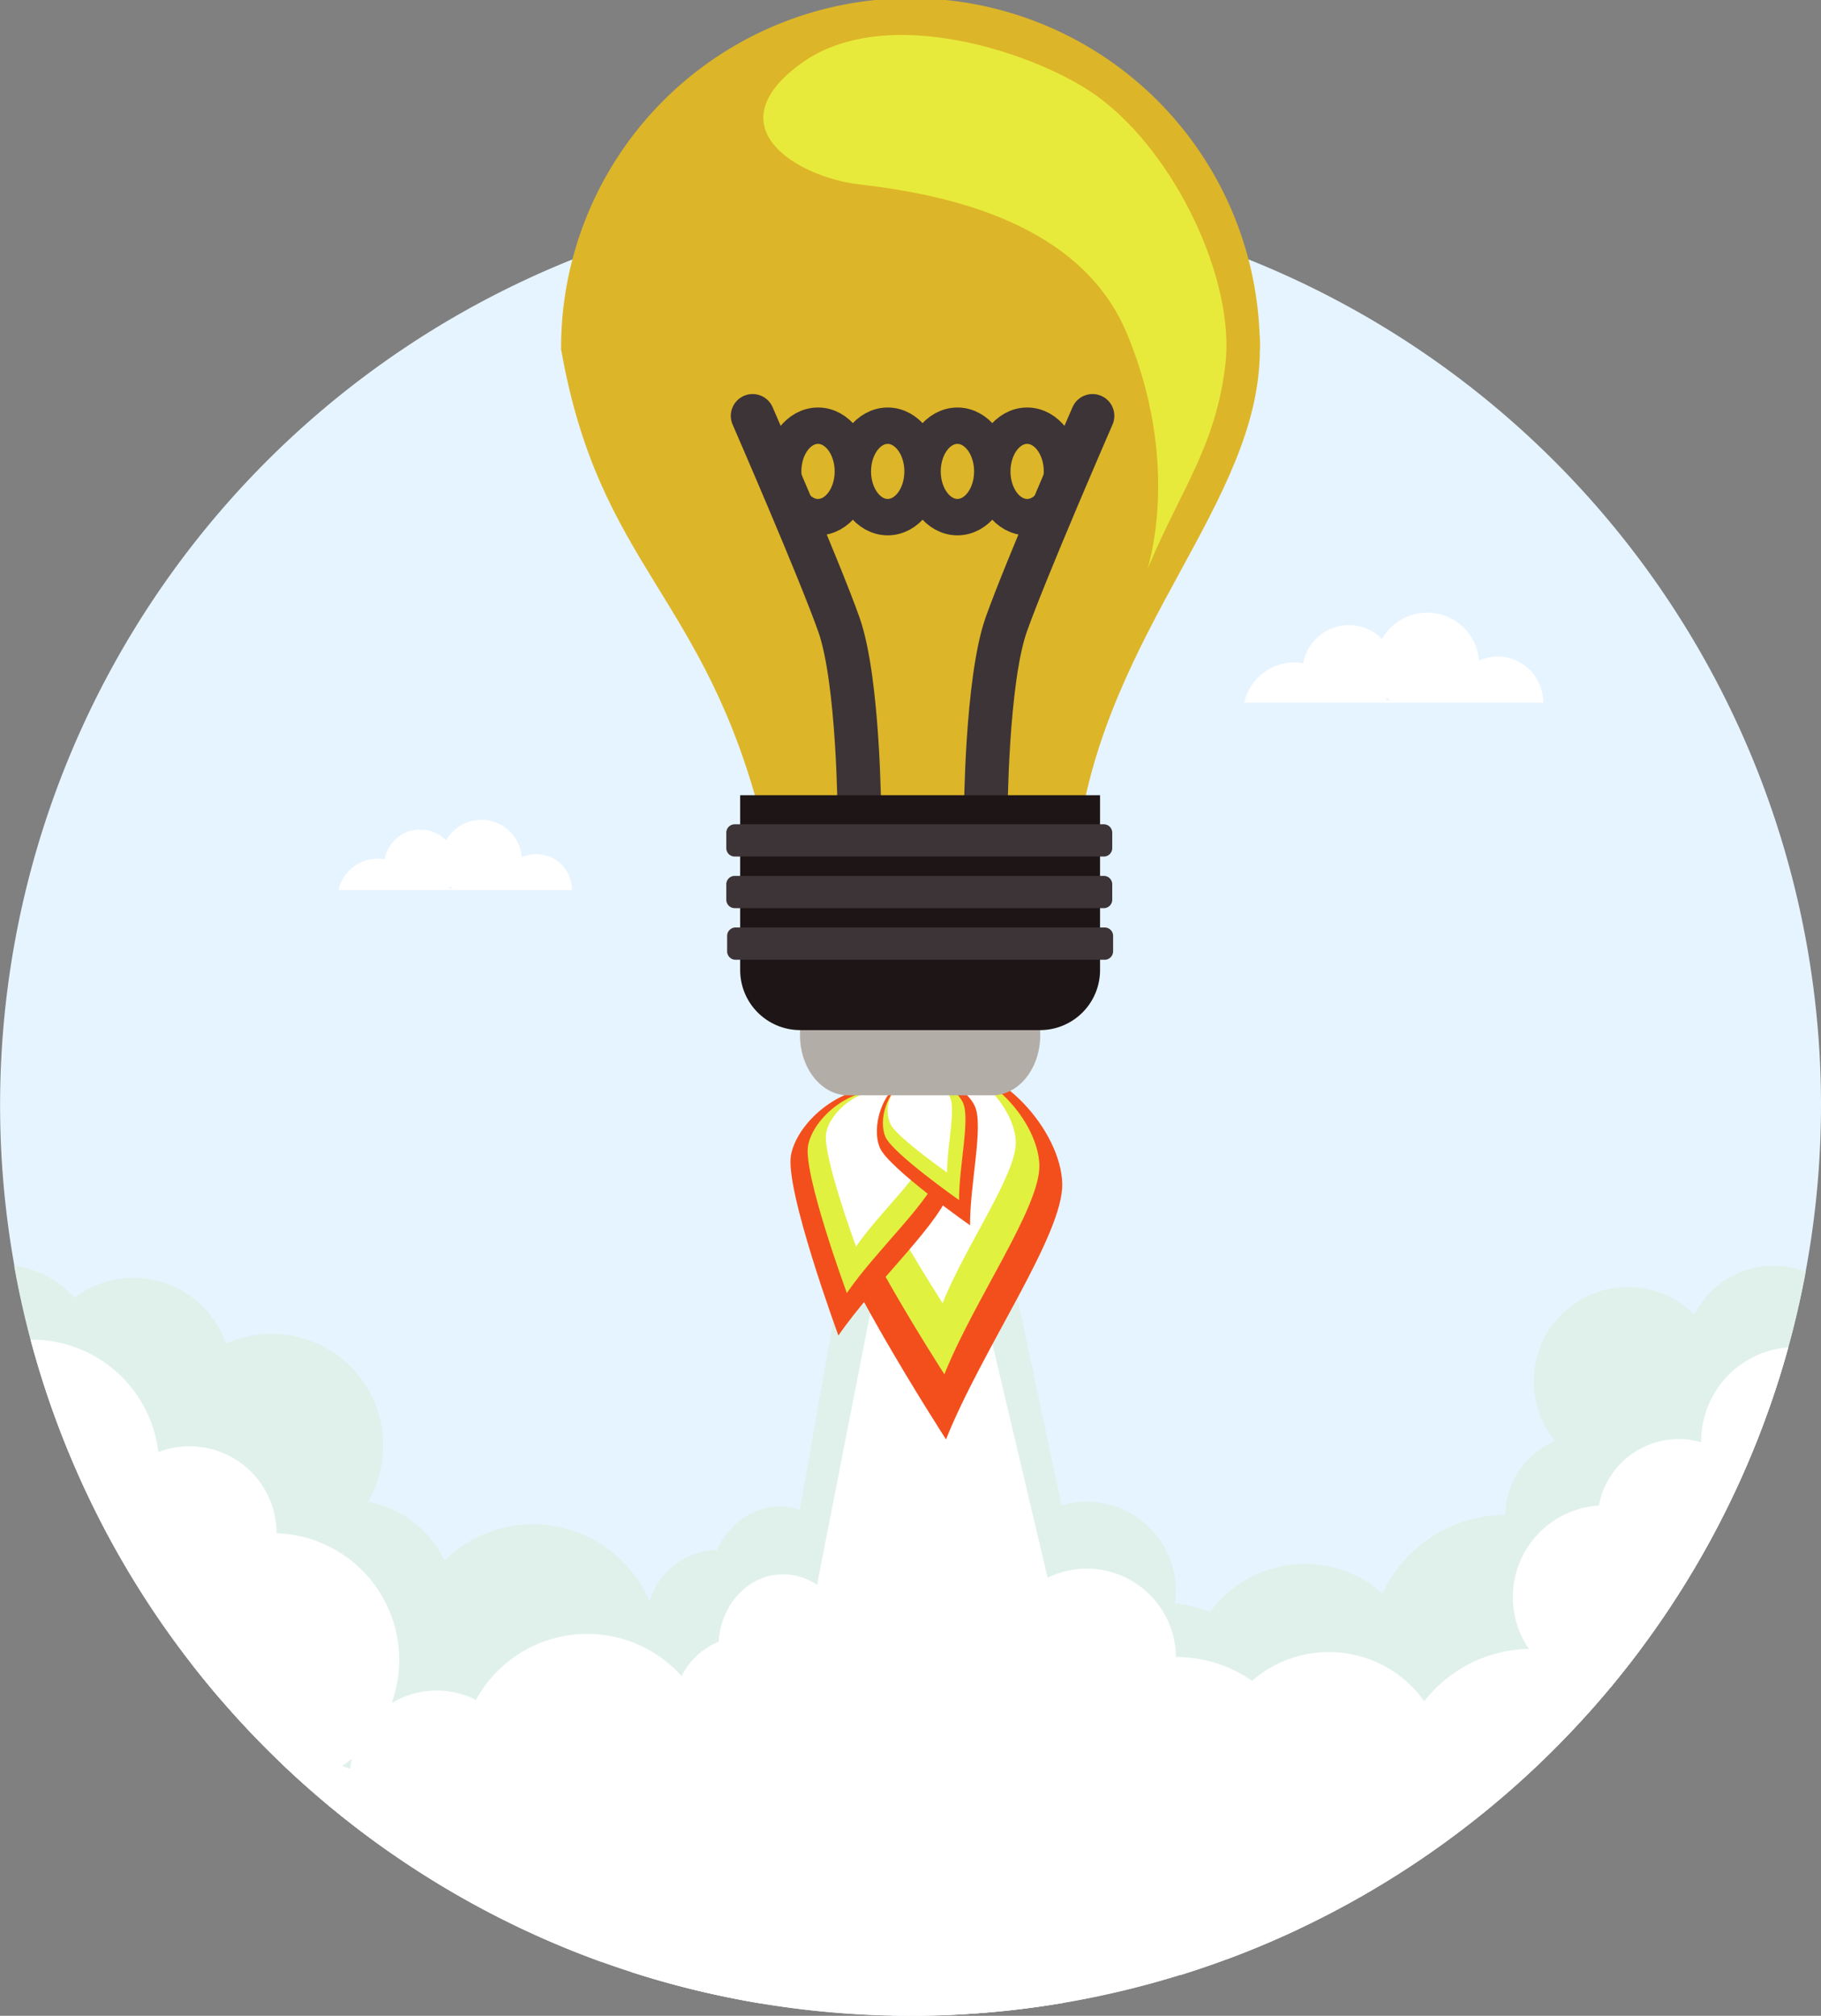 <svg xmlns="http://www.w3.org/2000/svg" width="204.41" height="226.22" viewBox="0 0 204.41 226.22">
  <rect x="0" y="0" width="204.41" height="226.22" fill="#808080" stroke="none"/>
  <g id="Group_7055" data-name="Group 7055" transform="translate(-1559.886 -2637.633)">
    <path id="Path_10067" data-name="Path 10067" d="M171.58,44.194A102.2,102.2,0,1,0,273.787,146.4,102.205,102.205,0,0,0,171.58,44.194Z" transform="translate(1490.509 2615.248)" fill="#e6f4ff"/>
    <path id="Path_10068" data-name="Path 10068" d="M401.187,396.808a15.241,15.241,0,0,0-29.056-6.165,13.132,13.132,0,0,0-19.352,2.093,14.828,14.828,0,1,0-8.456,28.29,14.752,14.752,0,0,0,7.959-.6c-.012.056-.026.111-.037.168a14.182,14.182,0,0,0,2.418,11.109,102.474,102.474,0,0,0,46.524-34.895Z" transform="translate(1342.937 2425.809)" fill="#e0f1eb"/>
    <path id="Path_10069" data-name="Path 10069" d="M91.211,345.751c0-.355-.026-.71-.063-1.064.186.318.389.62.6.919-.184.043-.365.093-.541.145ZM104.821,367.1a12.043,12.043,0,1,0,7.887-22.474c.088-.152.179-.309.262-.466a12.515,12.515,0,0,0-16.19-17.274,10.975,10.975,0,0,0-17.032-5.13A10.6,10.6,0,0,0,73,318.164a101.834,101.834,0,0,0,23.2,48.685,10.894,10.894,0,0,0,5.2-2.454,12.027,12.027,0,0,0,3.422,2.706Z" transform="translate(1488.477 2461.529)" fill="#e0f1eb"/>
    <path id="Path_10070" data-name="Path 10070" d="M274.591,279.5l-13.3,75.284,41.2-2.487-15.679-73.585-12.23.789Z" transform="translate(1382.827 2483.666)" fill="#e0f1eb"/>
    <path id="Path_10071" data-name="Path 10071" d="M325.4,403.516a6.844,6.844,0,0,0-3.3-8.416,10.014,10.014,0,1,0-16.9-10.075,10.182,10.182,0,0,0-.462,1.753,10.874,10.874,0,0,0-1.372-.613,10.683,10.683,0,0,0-9.566,18.936,9.2,9.2,0,0,0-.6,13.631,10.548,10.548,0,0,0-.831,1.752A10.395,10.395,0,1,0,312.349,422c.038.014.074.029.112.043a9.969,9.969,0,0,0,11.059-15.756,6.818,6.818,0,0,0,1.883-2.776Z" transform="translate(1367.259 2427.717)" fill="#e0f1eb"/>
    <path id="Path_10072" data-name="Path 10072" d="M473.647,322.085a10.139,10.139,0,0,0-.943,1.527,10.3,10.3,0,0,0-1.122-.977A10.571,10.571,0,0,0,457.066,337.8a9.106,9.106,0,0,0-4.5,12.73,10.282,10.282,0,0,0,8.222,17.8,101.871,101.871,0,0,0,24.4-49.514,9.913,9.913,0,0,0-11.544,3.273Z" transform="translate(1277.389 2461.549)" fill="#e0f1eb"/>
    <path id="Path_10073" data-name="Path 10073" d="M252.612,392.554a9.276,9.276,0,0,0,1.193-2.507c1.334-4.395-.744-8.916-4.641-10.1-3.527-1.073-7.336.961-9.016,4.614a7.988,7.988,0,0,0-7.583,5.95,8.309,8.309,0,0,0,1.6,8,6.015,6.015,0,0,0-3.53,3.926c-.931,3.062.517,6.213,3.233,7.038a4.592,4.592,0,0,0,.723.151c-.006.02-.016.041-.021.061-1,3.3.558,6.687,3.48,7.574s6.1-1.065,7.1-4.361a6.949,6.949,0,0,0,.3-1.783c.075.025.147.052.223.074,4.674,1.419,9.76-1.7,11.36-6.977,1.463-4.82-.5-9.766-4.418-11.662Z" transform="translate(1400.189 2427.023)" fill="#e0f1eb"/>
    <path id="Path_10074" data-name="Path 10074" d="M176.8,425.376a14.828,14.828,0,1,0-5.661-27.111c0-.057,0-.114,0-.172a14.223,14.223,0,0,0-26.7-6.442,9.761,9.761,0,0,0-14.117,7.728,14.3,14.3,0,0,0-11.558.761,102.442,102.442,0,0,0,45.753,33.191c.185,0,.371.01.559,0a13.134,13.134,0,0,0,11.722-7.959Z" transform="translate(1462.799 2424.449)" fill="#e0f1eb"/>
    <path id="Path_10075" data-name="Path 10075" d="M400.752,419.5a15.246,15.246,0,0,0-21.652,2.461,13.128,13.128,0,0,0-19.329-2.29,14.828,14.828,0,1,0-14.573,25.68,14.752,14.752,0,0,0,7.893,1.2c-.024.051-.05.1-.074.155a14.18,14.18,0,0,0-1.251,5.978A102.328,102.328,0,0,0,400.752,419.5Z" transform="translate(1340.66 2406.594)" fill="#fff"/>
    <path id="Path_10076" data-name="Path 10076" d="M110.962,385.561c.051-.026.1-.05.152-.078a14.222,14.222,0,0,0-6.309-26.728,9.762,9.762,0,0,0-13.27-9.106A14.288,14.288,0,0,0,77.192,337.03a102.348,102.348,0,0,0,40.662,57.751,14.871,14.871,0,0,0-6.892-9.22Z" transform="translate(1486.124 2450.945)" fill="#fff"/>
    <path id="Path_10077" data-name="Path 10077" d="M282.138,312.261l-10.314,52.655,31.961-1.739-12.161-51.469-9.486.552Z" transform="translate(1376.92 2465.15)" fill="#fff"/>
    <path id="Path_10078" data-name="Path 10078" d="M312.349,439.134c.038.013.074.029.112.043a9.969,9.969,0,0,0,11.059-15.756,6.842,6.842,0,0,0-1.413-11.192,10.014,10.014,0,1,0-16.9-10.074,10.055,10.055,0,0,0-.462,1.753,10.809,10.809,0,0,0-1.373-.613,10.684,10.684,0,0,0-9.567,18.936,9.206,9.206,0,0,0-.6,13.631,10.37,10.37,0,0,0-.4,9.859c.671.012,1.342.025,2.016.025a102.892,102.892,0,0,0,17.229-1.453,10.342,10.342,0,0,0,.29-5.159Z" transform="translate(1367.259 2418.105)" fill="#fff"/>
    <path id="Path_10079" data-name="Path 10079" d="M485.4,339.3a10.578,10.578,0,0,0-7.968,10.355,9.107,9.107,0,0,0-11.484,7.1,10.489,10.489,0,0,0-1.9.3,10.285,10.285,0,0,0,3.1,20.238A101.932,101.932,0,0,0,487.216,339a10.763,10.763,0,0,0-1.815.294Z" transform="translate(1273.415 2449.838)" fill="#fff"/>
    <path id="Path_10080" data-name="Path 10080" d="M261.328,407.568a9.254,9.254,0,0,0,.209-2.767c-.337-4.581-3.9-8.052-7.965-7.751-3.676.27-6.5,3.537-6.749,7.551a7.986,7.986,0,0,0-4.932,8.28,8.31,8.31,0,0,0,4.369,6.887,6.021,6.021,0,0,0-1.881,4.934c.235,3.192,2.721,5.611,5.55,5.4a4.757,4.757,0,0,0,.73-.119c0,.022,0,.043,0,.065.253,3.435,2.928,6.039,5.974,5.813s5.31-3.191,5.058-6.625a7.012,7.012,0,0,0-.365-1.771c.078,0,.155,0,.234-.01,4.872-.358,8.492-5.1,8.088-10.6-.37-5.024-3.982-8.933-8.321-9.29Z" transform="translate(1393.729 2417.277)" fill="#fff"/>
    <path id="Path_10081" data-name="Path 10081" d="M198.319,453.592a14.83,14.83,0,1,0-8.422-27.3c0-.057,0-.113,0-.171a14.222,14.222,0,0,0-26.7-6.442,9.76,9.76,0,0,0-14.117,7.727,14.258,14.258,0,0,0-7.722-.595,101.894,101.894,0,0,0,54.02,26.968c.06-.126.123-.249.178-.377a14.965,14.965,0,0,0,2.762.187Z" transform="translate(1450.121 2408.723)" fill="#fff"/>
    <path id="Path_10082" data-name="Path 10082" d="M295.6,464.867a14.76,14.76,0,0,0-7.628,2.35c0-.057,0-.114,0-.171a14.223,14.223,0,0,0-26.7-6.442,9.761,9.761,0,0,0-14.117,7.727,14.285,14.285,0,0,0-16.355,4.853,102.478,102.478,0,0,0,74.816-4.778,14.772,14.772,0,0,0-10.017-3.54Z" transform="translate(1399.938 2385.762)" fill="#fff"/>
    <path id="Path_10083" data-name="Path 10083" d="M403.474,160.911c.054-.071.108-.144.157-.217.108.131.224.257.343.377-.163-.061-.331-.114-.5-.161Zm11.588-4.743a5.1,5.1,0,0,0-1.126.36,5.966,5.966,0,0,0-.09-.669,5.829,5.829,0,0,0-10.795-1.756,5.208,5.208,0,0,0-8.841,2.713,5.776,5.776,0,0,0-6.622,4.43h33.547a5.1,5.1,0,0,0-6.072-5.078Z" transform="translate(1311.967 2555.242)" fill="#fff"/>
    <path id="Path_10084" data-name="Path 10084" d="M168.358,211.738c.042-.055.083-.111.123-.169.083.1.175.2.267.295-.128-.048-.259-.089-.39-.126Zm9.047-3.7a4,4,0,0,0-.88.281,4.378,4.378,0,0,0-.07-.522,4.551,4.551,0,0,0-8.427-1.372,4.067,4.067,0,0,0-6.9,2.118,4.509,4.509,0,0,0-5.17,3.459h26.19a3.894,3.894,0,0,0-.074-.822,3.978,3.978,0,0,0-4.667-3.143Z" transform="translate(1441.931 2525.521)" fill="#fff"/>
    <path id="Path_10085" data-name="Path 10085" d="M292.8,308.445c4.048-10.15,13.193-22.964,13.047-28.722s-6.805-13.769-14.119-13.584-13.561,8.423-13.412,14.282S292.8,308.445,292.8,308.445Z" transform="translate(1373.277 2490.721)" fill="#f34f1d"/>
    <path id="Path_10086" data-name="Path 10086" d="M295.767,301.679c3.307-8.295,10.783-18.766,10.663-23.473s-5.561-11.253-11.538-11.1-11.084,6.884-10.962,11.671,11.837,22.9,11.837,22.9Z" transform="translate(1370.128 2490.18)" fill="#e0f140"/>
    <path id="Path_10087" data-name="Path 10087" d="M298.778,293.635c2.548-6.392,8.307-14.462,8.217-18.087s-4.286-8.671-8.892-8.556-8.54,5.306-8.447,8.994,9.122,17.648,9.122,17.648Z" transform="translate(1366.915 2490.242)" fill="#fff"/>
    <path id="Path_10088" data-name="Path 10088" d="M276.92,300.511c4.106-5.995,11.906-12.98,12.65-16.737s-2.41-9.926-7.183-10.872-10.026,3.492-10.785,7.313,5.318,20.3,5.318,20.3Z" transform="translate(1377.081 2486.996)" fill="#f34f1d"/>
    <path id="Path_10089" data-name="Path 10089" d="M280.331,296.126c3.353-4.9,9.731-10.608,10.338-13.678s-1.971-8.113-5.871-8.885-8.194,2.853-8.813,5.976,4.346,16.587,4.346,16.587Z" transform="translate(1374.615 2486.613)" fill="#e0f140"/>
    <path id="Path_10090" data-name="Path 10090" d="M283.97,290.907c2.584-3.777,7.5-8.175,7.967-10.54s-1.518-6.251-4.523-6.847-6.315,2.2-6.792,4.606,3.349,12.78,3.349,12.78Z" transform="translate(1372.007 2486.623)" fill="#fff"/>
    <path id="Path_10091" data-name="Path 10091" d="M304.087,286.366c-.023-4.617,1.529-11.084.56-13.316s-4.846-4.313-7.68-3.083-3.978,5.448-2.992,7.717,10.113,8.681,10.113,8.681Z" transform="translate(1364.688 2488.777)" fill="#f34f1d"/>
    <path id="Path_10092" data-name="Path 10092" d="M303.728,283.829c-.017-3.773,1.25-9.059.457-10.882s-3.961-3.526-6.278-2.519-3.248,4.452-2.443,6.308,8.264,7.094,8.264,7.094Z" transform="translate(1363.814 2488.482)" fill="#e0f140"/>
    <path id="Path_10093" data-name="Path 10093" d="M303.174,280.8c-.013-2.907.964-6.979.353-8.385a3.664,3.664,0,1,0-6.721,2.92c.622,1.429,6.368,5.465,6.368,5.465Z" transform="translate(1363.026 2488.418)" fill="#fff"/>
    <path id="Path_10094" data-name="Path 10094" d="M291.317,33.72C270.906,60.757,263.385,37.4,252.1,37.479c-5.909.044-10.2,24.351-39.217-3.759a39.216,39.216,0,1,1,78.431,0Z" transform="translate(1409.988 2643.129)" fill="#ddb528"/>
    <path id="Path_10095" data-name="Path 10095" d="M212.886,61.639C217.185,86.1,229,89.1,235.449,114.673c13.995,9.317,12.92,7.166,35.457,1.837,3.22-23.538,20.412-37.734,20.412-54.87,1.074-25.609-75.206-20.591-78.431,0Z" transform="translate(1409.988 2615.209)" fill="#ddb528"/>
    <path id="Path_10096" data-name="Path 10096" d="M261.852,100.829s7.433,17.065,9.678,23.395,2.311,21.445,2.311,21.445m26.168-44.84s-7.43,17.064-9.677,23.394-2.311,21.445-2.311,21.445" transform="translate(1382.515 2583.473)" fill="none" stroke="#3d3437" stroke-linecap="round" stroke-miterlimit="10" stroke-width="4.896"/>
    <path id="Path_10097" data-name="Path 10097" d="M273.978,231.64v12.1c0,3.722,2.414,6.738,5.395,6.737h16.179c2.974,0,5.389-3.016,5.389-6.737v-12.1Z" transform="translate(1375.711 2510.076)" fill="#b3ada8"/>
    <path id="Path_10098" data-name="Path 10098" d="M258.675,197.822v19.623a6.738,6.738,0,0,0,6.734,6.738h26.927a6.738,6.738,0,0,0,6.735-6.738V197.822Z" transform="translate(1384.297 2529.051)" fill="#1d1516"/>
    <path id="Path_10099" data-name="Path 10099" d="M277.492,108.473c0,2.836-1.753,5.135-3.912,5.135s-3.91-2.3-3.91-5.135,1.749-5.13,3.91-5.131,3.912,2.3,3.912,5.131Zm7.824,0c0,2.836-1.749,5.135-3.913,5.134s-3.911-2.3-3.911-5.134,1.753-5.13,3.912-5.13,3.913,2.3,3.912,5.13Zm7.828,0c0,2.836-1.753,5.135-3.913,5.134s-3.914-2.3-3.915-5.134,1.752-5.13,3.915-5.13,3.913,2.3,3.913,5.13Zm7.822,0c0,2.836-1.75,5.135-3.91,5.135s-3.912-2.3-3.912-5.135,1.751-5.131,3.913-5.13,3.909,2.3,3.909,5.13Z" transform="translate(1378.128 2582.063)" fill="none" stroke="#3d3437" stroke-linecap="round" stroke-miterlimit="10" stroke-width="4.084"/>
    <path id="Path_10100" data-name="Path 10100" d="M268.716,6.723c9.677-7.141,26.942-1.068,33.337,3.579,8.89,6.457,15.452,20.718,14.427,29.938s-4.925,14.084-8.55,22.664c-1.29,3.051,4.408-9.3-2.518-25.948-5.171-12.425-20.118-15.6-30.029-16.741-6.935-.8-16.292-6.387-6.667-13.492Z" transform="translate(1380.974 2638.113)" fill="#e8ea3b"/>
    <path id="Path_10101" data-name="Path 10101" d="M298.446,207.907a.945.945,0,0,1-.921.969H256.044a.945.945,0,0,1-.92-.968v-1.683a.946.946,0,0,1,.92-.969h41.481a.947.947,0,0,1,.922.969v1.682Z" transform="translate(1386.29 2524.881)" fill="#3d3437"/>
    <path id="Path_10102" data-name="Path 10102" d="M298.447,221.1a.948.948,0,0,1-.922.97H256.044a.947.947,0,0,1-.92-.97v-1.683a.946.946,0,0,1,.92-.969h41.481a.945.945,0,0,1,.921.969V221.1Z" transform="translate(1386.29 2517.479)" fill="#3d3437"/>
    <path id="Path_10103" data-name="Path 10103" d="M298.662,234.294a.946.946,0,0,1-.921.969H256.261a.946.946,0,0,1-.923-.969v-1.682a.948.948,0,0,1,.923-.971h41.481a.948.948,0,0,1,.922.971v1.682Z" transform="translate(1386.17 2510.076)" fill="#3d3437"/>
  </g>
</svg>

